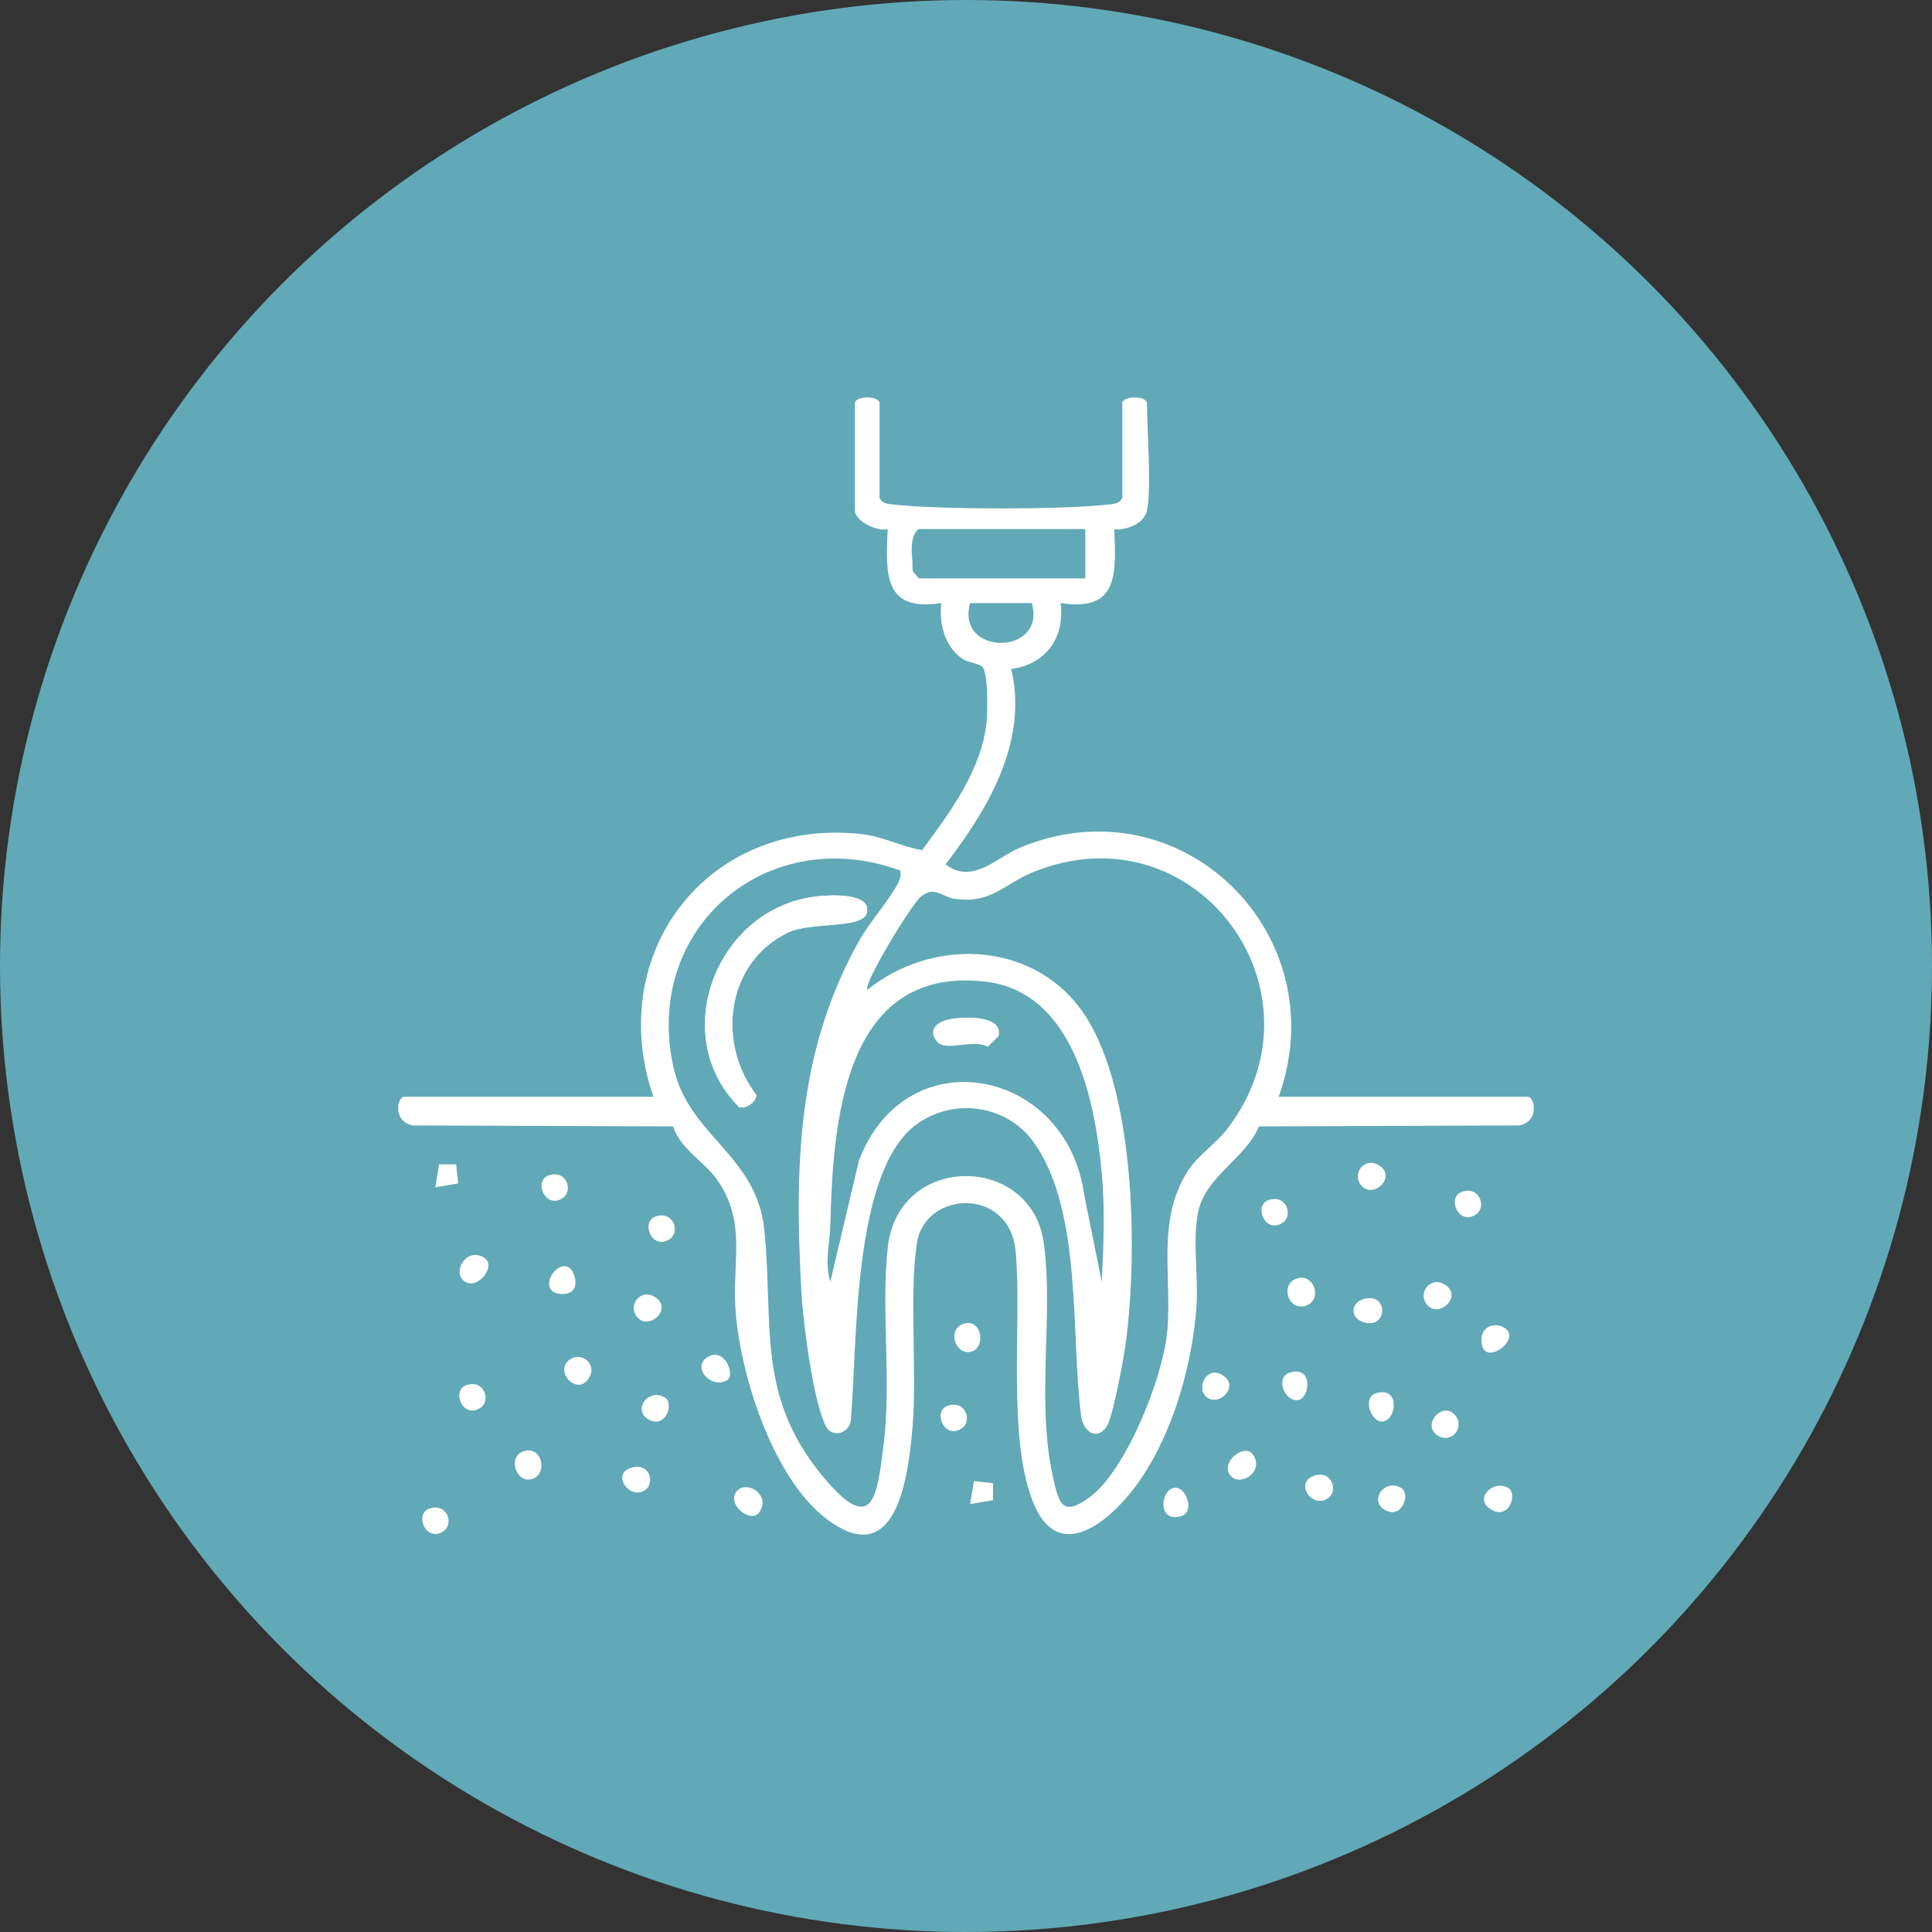 <?xml version="1.0" encoding="UTF-8"?>
<svg id="Capa_2" data-name="Capa 2" xmlns="http://www.w3.org/2000/svg" viewBox="0 0 430.56 430.56">
  <rect x="0" y="0" width="430.56" height="430.56" fill="#333333" stroke="none"/>
  <defs>
    <style>
      .cls-1 {
        fill: #fff;
      }

      .cls-2 {
        fill: #61a9b7;
      }
    </style>
  </defs>
  <g id="Capa_1-2" data-name="Capa 1">
    <g>
      <circle class="cls-2" cx="215.28" cy="215.28" r="215.28"/>
      <g>
        <path class="cls-1" d="M255.62,113.77c-.62,2.9-4.51,4.46-7.3,4.16.43,10.05.92,18.48-11.96,16.46,1,7.7-3.26,13.67-11,14.69,3.82,16.19-5.19,31.28-14.64,43.54,5.97,4.63,11.49-1.58,16.48-3.67,36.06-15.08,70.78,19.34,57.76,55.47h55.47c1.69,0,2.66,5.54-1.86,6.39l-58.01.22c-2.99,7.19-11.84,11.04-13.53,19.01-1.33,6.27.05,14.19-.37,20.72-.92,14.46-6.27,32.55-16.07,43.52-5.94,6.64-14.92,12.41-19.9,1.54-6.52-14.24-2.83-41.2-4.36-57.06-1.39-14.33-20.18-13.45-21.99-1.73-1.78,11.53.09,28.71-.99,41.19-.95,10.98-3.58,32.24-19.26,20.2-11.93-9.16-19.22-32.23-20.19-46.74-.7-10.55,2.52-19.54-4.15-28.86-2.84-3.98-8.06-6.69-9.75-11.79l-58.01-.22c-4.51-.85-3.55-6.39-1.86-6.39h55.47c-10.96-32.1,12.11-62.16,46.19-58.56,4.91.52,8.98,2.77,13.69,3.61,6.16-8.28,13.54-18.24,14.41-28.91.19-2.37.32-10.2-.86-11.83-.63-.86-3.2-.99-4.64-1.98-3.87-2.66-5.17-7.92-4.61-12.36-12.87,2.02-12.4-6.39-11.96-16.46-2.36.58-7.3-1.8-7.3-4.16v-23.84c0-1.82,5.5-1.82,5.5,0v21.09c.8,1.31,1.83,1.27,3.16,1.42,9.8,1.15,37.97,1.15,47.77,0,1.33-.16,2.36-.11,3.16-1.42v-21.09c0-1.82,5.5-1.82,5.5,0,0,6,1.06,18.87,0,23.84ZM241.87,117.9h-37.13c-1.87,1.41-1.62,4.65-1.42,6.92.07.85-.07,1.73.19,2.56l1.23,1.52h37.13v-11ZM229.95,134.4h-13.75c-3.33,11.85,17.1,11.82,13.75,0ZM200.61,194c-29.33-10.77-57.33,12.5-50.56,43.68,3.38,15.58,18.62,19.59,20.3,36.54,2.14,21.58-2.1,37.72,14.3,56.3,10.01,11.35,10.85,2.28,12.18-7.83,1.97-14.93-.57-30.64,1.03-44.81,2.37-21.02,32.04-20.78,34.76-.83,2.22,16.27-1.75,34.99,2.03,52.07,1.34,6.04,2.12,8.97,8.08,4.63,8.27-6.02,16.36-26.63,17.37-36.72,1.23-12.31-2.61-25.19,4.85-36.41,2.18-3.27,6.03-5.77,8.48-8.94,23.67-30.72-7.17-72.24-43.45-57.21-6.14,2.54-9.06,6.89-16.89,5.88-3.34-.43-4.75-3.08-7.93-.46-2.04,1.68-12.89,19.41-11.85,20.7,14.2-11.5,36.22-11.02,47.51,4.28,12.31,16.68,12.71,54.04,10.13,73.99-.44,3.38-2.91,17.09-4.4,19.19-2.16,3.04-5.13,1.04-5.61-2.53-2.36-17.74.38-45.66-10.56-60.95-5.96-8.33-17.69-10.01-25.99-4.1-14.57,10.38-13.29,49.49-14.77,65.9-.17,2.96-4.06,4.24-5.48,1.63-2.91-5.37-5.18-23.44-5.54-29.98-1.53-27.86-1.02-53.41,12.72-78.12,2.4-4.32,6.99-9.46,8.85-13.15.48-.94.63-1.68.48-2.72ZM245.53,285.67c.42-7.96.74-16.24,0-24.28-1.5-16.28-6.3-40.47-26.11-42.65-31.64-3.48-33.79,31.74-34.39,54.54-.1,4.01-1.32,7.84.01,12.38l6.39-27.06c10.59-27.6,46.26-20.57,50.18,7.61l3.92,19.45Z"/>
        <path class="cls-1" d="M289.26,284.85c3.81-.95,5.56,5.2,1.47,6.22-3.81.95-5.56-5.2-1.47-6.22Z"/>
        <path class="cls-1" d="M116.91,323.36c4.4-1.15,5.27,6.39.72,6.37-2.83-.02-4.46-5.39-.72-6.37Z"/>
        <path class="cls-1" d="M214.99,294.94c3.81-.97,4.74,5.3,1.55,6.26-3.63,1.09-5.74-5.18-1.55-6.26Z"/>
        <path class="cls-1" d="M303.94,289.49c5.48-1.55,5.44,6.77,0,5.2-3.06-.88-3.05-4.34,0-5.2Z"/>
        <path class="cls-1" d="M303.53,264.37c-2.42-2.51.31-6.45,3.42-4.86,4.7,2.39-.68,7.71-3.42,4.86Z"/>
        <path class="cls-1" d="M306.6,310.51c5.35-1.75,4.8,5.79,1.62,6.27-2.58.4-4.72-5.26-1.62-6.27Z"/>
        <path class="cls-1" d="M162.02,307.59c-3.42,2.05-7.82-2.7-4.55-5.01,3.83-2.7,6.57,3.81,4.55,5.01Z"/>
        <path class="cls-1" d="M126.57,303.33c2.51-2.42,6.45.31,4.86,3.42-2.39,4.7-7.71-.68-4.86-3.42Z"/>
        <path class="cls-1" d="M107.89,280.29c2.9,1.81-1.47,7.32-4.36,5.28s.4-7.76,4.36-5.28Z"/>
        <path class="cls-1" d="M318.2,290.95c-2.42-2.51.31-6.45,3.42-4.86,4.7,2.39-.68,7.71-3.42,4.86Z"/>
        <path class="cls-1" d="M142.17,293.71c-2.42-2.51.31-6.45,3.42-4.86,4.7,2.39-.68,7.71-3.42,4.86Z"/>
        <path class="cls-1" d="M279.33,324.3c2.48,3.96-3.29,7.21-5.28,4.36-2.03-2.9,3.47-7.26,5.28-4.36Z"/>
        <path class="cls-1" d="M169.32,336.88c-1.81,2.9-7.32-1.47-5.28-4.36s7.76.4,5.28,4.36Z"/>
        <path class="cls-1" d="M261.69,331.57c2.58-.4,4.72,5.26,1.62,6.27-5.35,1.75-4.8-5.79-1.62-6.27Z"/>
        <path class="cls-1" d="M268.66,311.13c-1.91-1.91.12-6.56,3.46-4.86,4.66,2.37-.64,7.69-3.46,4.86Z"/>
        <path class="cls-1" d="M287.35,305.92c5.43-1.77,4.67,5.92,1.75,6.12s-4.86-5.11-1.75-6.12Z"/>
        <path class="cls-1" d="M324.14,315.22c2.43,2.5-.33,6.47-3.43,4.87-4.19-2.17.52-7.86,3.43-4.87Z"/>
        <polygon class="cls-1" points="97.02 264.58 97.86 259.48 101.65 259.49 102.12 263.74 97.02 264.58"/>
        <path class="cls-1" d="M140.75,327.08c4.12-1.16,5.22,3.43,3.07,4.95-3.49,2.46-7.76-3.63-3.07-4.95Z"/>
        <path class="cls-1" d="M292.89,328.87c3.91-1.31,5.38,3.37,3.13,4.99-3.59,2.58-7.68-3.47-3.13-4.99Z"/>
        <polygon class="cls-1" points="216.2 335.18 217.05 330.07 221.29 330.54 221.31 334.33 216.2 335.18"/>
        <path class="cls-1" d="M122.78,287.41c-1.97-2.83,3.75-8.37,5.26-2.93,1.34,4.81-4.25,4.38-5.26,2.93Z"/>
        <path class="cls-1" d="M335.24,295.89c4.38,2.67-5.61,9.6-5.06,2.31.21-2.73,3.08-3.51,5.06-2.31Z"/>
        <path class="cls-1" d="M336.17,331.63c2.02,1.29.21,6.87-3.54,4.96-4.63-2.37.21-7.08,3.54-4.96Z"/>
        <path class="cls-1" d="M282.77,267.42c3.96-1.27,5.42,3.43,3.16,5.01-3.98,2.79-6.69-3.89-3.16-5.01Z"/>
        <path class="cls-1" d="M103.99,308.67c3.96-1.27,5.42,3.43,3.16,5.01-3.98,2.79-6.69-3.89-3.16-5.01Z"/>
        <path class="cls-1" d="M325.85,265.58c3.96-1.27,5.42,3.43,3.16,5.01-3.98,2.79-6.69-3.89-3.16-5.01Z"/>
        <path class="cls-1" d="M148.21,311.47c2.06,1.27.2,6.87-3.52,4.95-3.91-2.02-.26-7.28,3.52-4.95Z"/>
        <path class="cls-1" d="M211.26,313.26c3.96-1.27,5.42,3.43,3.16,5.01-3.98,2.79-6.69-3.89-3.16-5.01Z"/>
        <path class="cls-1" d="M146.16,271.08c3.96-1.27,5.42,3.43,3.16,5.01-3.98,2.79-6.69-3.89-3.16-5.01Z"/>
        <path class="cls-1" d="M312.32,331.64c2.06,1.27.2,6.87-3.52,4.95-3.91-2.02-.26-7.28,3.52-4.95Z"/>
        <path class="cls-1" d="M122.33,261.92c3.96-1.27,5.42,3.43,3.16,5.01-3.98,2.79-6.69-3.89-3.16-5.01Z"/>
        <path class="cls-1" d="M95.74,336.18c3.96-1.27,5.42,3.43,3.16,5.01-3.98,2.79-6.69-3.89-3.16-5.01Z"/>
        <path class="cls-1" d="M182.07,199.76c-22.47,2.53-33.39,31.09-17.3,47,1.5.34,3.73-1.06,3.76-2.76-8.87-11.6-6.73-29.42,6.98-36.13,5.18-2.54,16.71-.78,17.65-4.39,1.22-4.65-8.47-4.01-11.1-3.72Z"/>
        <path class="cls-1" d="M182.07,199.76c2.63-.3,12.32-.93,11.1,3.72-.95,3.6-12.47,1.85-17.65,4.39-13.71,6.71-15.85,24.53-6.98,36.13-.03,1.7-2.26,3.1-3.76,2.76-16.09-15.91-5.17-44.47,17.3-47Z"/>
        <path class="cls-1" d="M211.36,227.2c2.97-.69,12.41-1.12,11.16,3.74l-2.37,2.33c-3.43-1.82-9.44,1.23-11.35-1.16-2.05-2.57-.12-4.29,2.56-4.91Z"/>
      </g>
    </g>
  </g>
</svg>